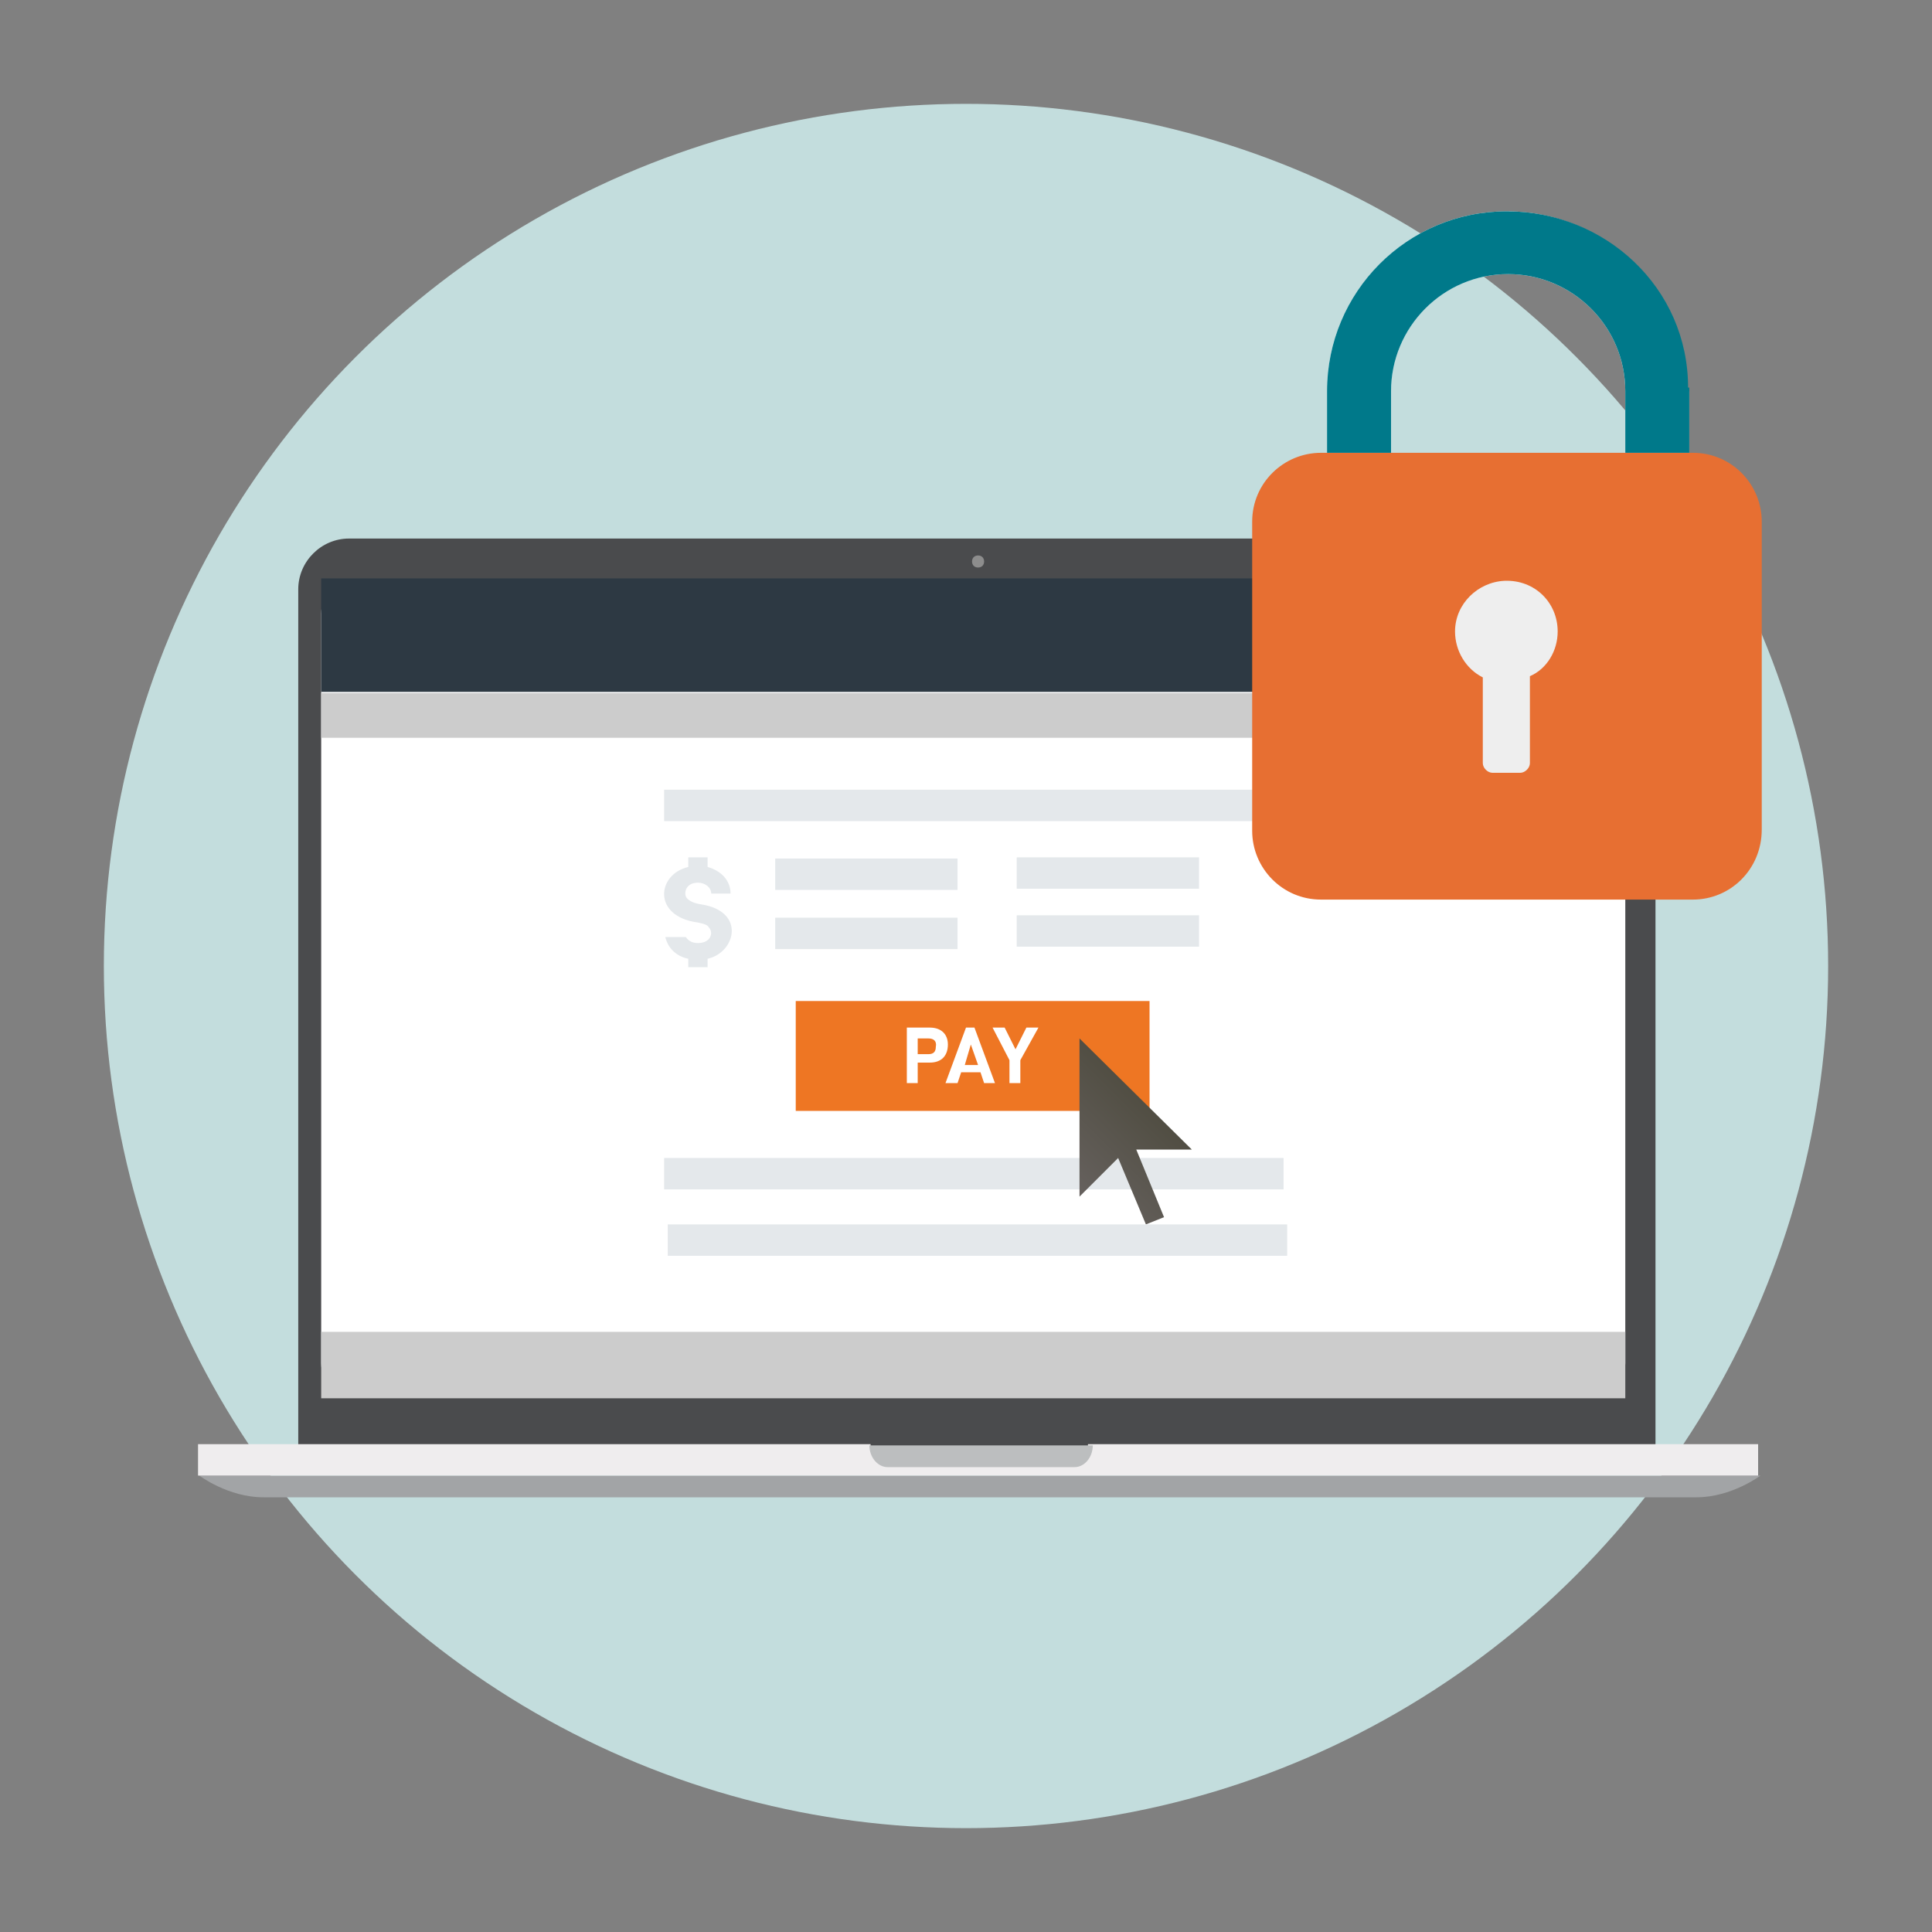 <?xml version="1.0" encoding="utf-8"?>
<!-- Generator: Adobe Illustrator 23.0.2, SVG Export Plug-In . SVG Version: 6.00 Build 0)  -->
<svg version="1.1" id="Layer_1" xmlns="http://www.w3.org/2000/svg" xmlns:xlink="http://www.w3.org/1999/xlink" x="0px" y="0px"
	 width="160px" height="160px" viewBox="0 0 160 160" style="enable-background:new 0 0 160 160;" xml:space="preserve">
<rect x="0" y="0" width="160" height="160" fill="#808080" stroke="none"/>
<style type="text/css">
	.st0{fill:#C3DDDD;}
	.st1{display:none;}
	.st2{display:inline;}
	.st3{fill:#DDAD26;}
	.st4{fill:#F7C317;}
	.st5{fill:#FED16D;}
	.st6{opacity:0.64;fill:#C6B095;enable-background:new    ;}
	.st7{opacity:0.86;fill:#C6B095;enable-background:new    ;}
	.st8{fill:#963C87;}
	.st9{fill:#14416D;}
	.st10{fill:#2B78B1;}
	.st11{fill:#0069AA;}
	.st12{fill:#0096D6;}
	.st13{fill:url(#SVGID_1_);}
	.st14{fill:#EDEDED;}
	.st15{fill:#4A4B4D;}
	.st16{fill:#8D8D8D;}
	.st17{fill:#FFFFFF;}
	.st18{fill:#A2A4A6;}
	.st19{fill:#EFEDEE;}
	.st20{fill:#BCBEBF;}
	.st21{fill:#E4E8EB;}
	.st22{fill:#EE7623;}
	.st23{fill:url(#SVGID_2_);}
	.st24{fill:#CCCCCC;}
	.st25{fill:#2D3943;}
	.st26{fill:#E76F32;}
	.st27{fill:#EEEEEE;}
	.st28{fill:none;}
	.st29{fill:#00798A;}
</style>
<g id="Layer_3">
	<circle class="st0" cx="80" cy="80" r="71.4"/>
</g>
<g id="Layer_1_1_" class="st1">
	<g class="st2">
		<g>
			<g>
				<path class="st3" d="M156.6,110c0,1.3-1,2.3-2.3,2.3H88c-1.3,0-2.3-1-2.3-2.3V76.2c0-1.3,1-2.3,2.3-2.3h66.3
					c1.3,0,2.3,1,2.3,2.3V110z"/>
				<path class="st4" d="M154.4,112.3c1.3,0,1.4-0.5,0.3-1.1l-31.4-17c-1.1-0.6-2.9-0.6-4,0l-31.4,17c-1.1,0.6-1,1.1,0.3,1.1H154.4z
					"/>
				<path class="st5" d="M154.4,73.9c1.3,0,1.4,0.5,0.3,1.1l-31.4,17c-1.1,0.6-2.9,0.6-4,0L87.8,75c-1.1-0.6-1-1.1,0.3-1.1H154.4z"
					/>
				<path class="st5" d="M88,73.9c-1.3,0-1.4-0.5-0.3-1.1l31.4-17c1.1-0.6,2.9-0.6,4,0l31.4,17c1.1,0.6,1,1.1-0.3,1.1H88z"/>
				<path class="st6" d="M87.6,74.5c-0.3,0-0.6-0.3-0.6-0.6l0,0c0-0.3,0.3-0.6,0.6-0.6l0,0h67.2c0.3,0,0.6,0.3,0.6,0.6l0,0
					c0,0.3-0.3,0.6-0.6,0.6l0,0H87.6L87.6,74.5z"/>
				<path class="st7" d="M154.4,111.8l-33.5-18.2c-0.3-0.2-0.4-0.5-0.2-0.8l0,0c0.2-0.3,0.5-0.4,0.8-0.2l0,0l33.5,18.2
					c0.3,0.2,0.4,0.5,0.2,0.8l0,0c-0.1,0.2-0.3,0.3-0.5,0.3l0,0C154.6,111.9,154.5,111.9,154.4,111.8L154.4,111.8z"/>
				<path class="st7" d="M87.1,111.6c-0.2-0.3,0-0.7,0.2-0.8l0,0l33.5-18.2c0.3-0.2,0.7,0,0.8,0.2l0,0c0.2,0.3,0.1,0.7-0.2,0.8l0,0
					l-33.5,18.2c-0.1,0-0.2,0.1-0.3,0.1l0,0C87.4,111.9,87.2,111.8,87.1,111.6L87.1,111.6z"/>
				<path class="st6" d="M96.7,68c-0.4,1.9-0.5,3.9-0.4,5.9h6.6c-0.5-3.7,0.1-7.2,1.6-10.1L96.7,68z M139.9,64.8l-7.6-4.1
					c1,1.5,1.8,3.2,2.3,5.3c0.9,3.5,0.6,6.1-0.3,7.9h4.8C140.1,71.4,140.5,68.4,139.9,64.8z M129.2,59l-0.7-0.4l-4.9,1.3l0.2,3
					c-2.4-2-5.2-2.4-8.2-1.6c-5.9,1.5-9,6.9-9,12.6h7.1c-0.1-2.7,1.5-5.6,4.5-6.3c2.9-0.7,5.2,0.8,6,3.6c0.2,0.9,0.3,1.8,0.2,2.7h6
					c0-0.2,0-0.4,0-0.5L129.2,59z"/>
				<path class="st6" d="M135.4,82.3c-2.4,3-5.9,5.3-10.4,6.4c-10.1,2.6-18.9-1.8-21.5-12.2c-0.2-0.9-0.4-1.7-0.5-2.5h-6.6
					c0.1,1.4,0.3,2.8,0.7,4.2c0.2,0.8,0.5,1.6,0.7,2.4L119.2,92c1.1,0.6,2.9,0.6,4,0l17.2-9.3c0.3-0.6,0.6-1.3,0.9-2L135.4,82.3z
					 M124.7,81.7L124.7,81.7c0.6,1.9,2.3,2.5,4.6,2c2.4-0.6,7.8-3.7,10-9.8h-4.8c-0.7,1.4-1.8,2.3-2.9,2.5c-1,0.3-1.2-1.4-1.2-2.5
					h-6c-0.4,2.3-2,4.3-4.6,5c-2.9,0.8-5.1-1-5.8-3.7c-0.1-0.4-0.2-0.8-0.2-1.3h-7.1c0,1.3,0.2,2.7,0.5,4c1.5,5.9,7.5,9.6,12.6,8.3"
					/>
				<path class="st8" d="M101,82.1l18.2,9.9c1.1,0.6,2.9,0.6,4,0l18.3-9.9c0.5-0.9,1-1.9,1.4-3l-5.9,1.5c-2.4,3-5.9,5.3-10.4,6.4
					c-10.1,2.6-18.9-1.8-21.5-12.2c-2.5-9.8,2-18.4,11.9-21c9.1-2.3,16.9,0.9,19.4,10.4c1.6,6.4-0.7,9.9-3.2,10.5
					c-1.2,0.3-1.2-2.1-1.3-3.2l-1-14.9l-5.6,1.4l0.2,3c-2.4-2-5.2-2.4-8.2-1.6c-7.3,1.9-10.3,9.7-8.5,16.7c1.5,5.9,7.5,9.6,12.6,8.3
					c2.7-0.7,4.2-2.5,5-4.5h0.1c0.5,1.9,2.2,2.5,4.5,2c3.5-0.9,13.8-7.4,10.3-21c-2.8-11.1-14.9-15.4-25.4-12.7
					c-12.6,3.2-20.4,15.4-17.1,28.1C99.2,78.5,100,80.4,101,82.1z M121.3,77.3c-2.9,0.8-5.1-1-5.8-3.7c-0.8-3.1,0.9-6.8,4.3-7.7
					c2.9-0.7,5.2,0.8,6,3.6C126.6,72.8,125,76.3,121.3,77.3z"/>
				<path class="st7" d="M120.7,93.4c-0.2-0.3-0.1-0.7,0.2-0.8l0,0l33.5-18.2c0.3-0.2,0.7-0.1,0.8,0.2l0,0c0.2,0.3,0.1,0.7-0.2,0.8
					l0,0l-33.5,18.2c-0.1,0.1-0.2,0.1-0.3,0.1l0,0C121,93.7,120.8,93.6,120.7,93.4L120.7,93.4z"/>
				<path class="st7" d="M120.9,93.6L87.4,75.5c-0.3-0.2-0.4-0.5-0.2-0.8l0,0c0.2-0.3,0.5-0.4,0.8-0.2l0,0l33.5,18.2
					c0.3,0.2,0.4,0.5,0.2,0.8l0,0c-0.1,0.2-0.3,0.3-0.5,0.3l0,0C121.1,93.7,121,93.7,120.9,93.6L120.9,93.6z"/>
			</g>
			<g>
				<g>
					<path class="st9" d="M29.5,113.4c0,0.7-0.6,1.3-1.3,1.3l0,0c-0.7,0-1.3-0.6-1.3-1.3v-4.1c0-0.7,0.6-1.3,1.3-1.3l0,0
						c0.7,0,1.3,0.6,1.3,1.3V113.4z"/>
					<path class="st9" d="M27.1,113.4c0,0.7-0.6,1.3-1.3,1.3l0,0c-0.7,0-1.3-0.6-1.3-1.3v-4.1c0-0.7,0.6-1.3,1.3-1.3l0,0
						c0.7,0,1.3,0.6,1.3,1.3V113.4z"/>
					<path class="st9" d="M24.6,113.4c0,0.7-0.6,1.3-1.3,1.3l0,0c-0.7,0-1.3-0.6-1.3-1.3v-4.1c0-0.7,0.6-1.3,1.3-1.3l0,0
						c0.7,0,1.3,0.6,1.3,1.3V113.4z"/>
					<path class="st9" d="M19.6,109.3c0-0.7,0.6-1.3,1.3-1.2l0,0c0.7,0,1.3,0.6,1.2,1.3l-0.1,4.1c0,0.7-0.6,1.3-1.3,1.2l0,0
						c-0.7,0-1.3-0.6-1.2-1.3L19.6,109.3z"/>
					<path class="st9" d="M17.1,109c0.1-0.7,0.7-1.2,1.4-1.1l0,0c0.7,0.1,1.2,0.7,1.1,1.4l-0.6,4c-0.1,0.7-0.7,1.2-1.4,1.1l0,0
						c-0.7-0.1-1.2-0.7-1.1-1.4L17.1,109z"/>
					<path class="st9" d="M14.7,108.3c0.2-0.7,0.8-1.1,1.5-0.9l0,0c0.7,0.2,1.1,0.8,0.9,1.5l-0.9,4c-0.2,0.7-0.8,1.1-1.5,0.9l0,0
						c-0.7-0.2-1.1-0.8-0.9-1.5L14.7,108.3z"/>
					<path class="st9" d="M12.4,107.2c0.3-0.6,1-0.9,1.7-0.6l0,0c0.6,0.3,0.9,1,0.6,1.7L13,112c-0.3,0.6-1,0.9-1.7,0.6l0,0
						c-0.6-0.3-0.9-1-0.6-1.7L12.4,107.2z"/>
					<path class="st9" d="M10.6,105.6c0.5-0.5,1.3-0.6,1.8-0.1l0,0c0.5,0.5,0.6,1.3,0.1,1.8l-2.6,3.1c-0.5,0.5-1.3,0.6-1.8,0.1l0,0
						c-0.5-0.4-0.6-1.3-0.1-1.8L10.6,105.6z"/>
					<path class="st9" d="M9.1,103.6c0.6-0.4,1.4-0.2,1.7,0.4l0,0c0.4,0.6,0.2,1.4-0.4,1.7l-3.5,2.1c-0.6,0.4-1.4,0.2-1.7-0.4l0,0
						c-0.4-0.6-0.2-1.4,0.4-1.7L9.1,103.6z"/>
					<path class="st9" d="M8.5,101.1c0.7-0.2,1.4,0.3,1.5,0.9l0,0c0.2,0.7-0.3,1.4-0.9,1.5l-4,0.9c-0.7,0.2-1.4-0.3-1.5-0.9l0,0
						c-0.2-0.7,0.3-1.4,0.9-1.5L8.5,101.1z"/>
					<path class="st9" d="M8.8,98.6c0.7,0.1,1.2,0.7,1.2,1.4l0,0c-0.1,0.7-0.7,1.2-1.4,1.2l-4.1-0.4c-0.7-0.1-1.2-0.7-1.2-1.4l0,0
						c0.1-0.7,0.7-1.2,1.4-1.1L8.8,98.6z"/>
					<path class="st9" d="M9.6,96.3c0.6,0.3,0.9,1,0.7,1.7l0,0c-0.3,0.6-1,0.9-1.7,0.7L4.9,97c-0.6-0.3-0.9-1-0.7-1.7l0,0
						c0.3-0.6,1-0.9,1.7-0.7L9.6,96.3z"/>
					<path class="st9" d="M11.1,94.2c0.5,0.5,0.6,1.3,0.1,1.8l0,0c-0.5,0.5-1.3,0.6-1.8,0.1l-3.1-2.7c-0.5-0.5-0.6-1.3-0.1-1.8l0,0
						C6.7,91.1,7.5,91,8,91.5L11.1,94.2z"/>
					<path class="st9" d="M13.1,92.8c0.4,0.6,0.2,1.4-0.4,1.7l0,0c-0.6,0.4-1.4,0.2-1.7-0.4l-2.1-3.5c-0.4-0.6-0.2-1.4,0.4-1.7l0,0
						c0.6-0.4,1.4-0.2,1.7,0.4L13.1,92.8z"/>
					<path class="st9" d="M15.4,91.9c0.2,0.7-0.1,1.4-0.8,1.6l0,0c-0.7,0.2-1.4-0.1-1.6-0.8l-1.3-3.9c-0.2-0.7,0.1-1.4,0.8-1.6l0,0
						c0.7-0.2,1.4,0.1,1.6,0.8L15.4,91.9z"/>
				</g>
				<path class="st10" d="M60.2,64.2c16.7,0,30.4,4.2,35.7,6.7s7.4,4.6,8.5,7.3c1.1,2.7,2.7,8,1.8,10.7c-1.1,3.3-1.8,5.9-5.5,5.3
					c-7.3-1.1-19.5-6.6-19.5-6.6l-2.6-6.8L74,77.3H46.5l-4.7,3.6l-2.6,6.8c0,0-12.2,5.4-19.5,6.6c-3.7,0.6-4.4-2-5.5-5.3
					c-0.9-2.8,0.7-8.1,1.8-10.7c1.1-2.7,3.2-4.7,8.5-7.3C29.8,68.4,43.6,64.2,60.2,64.2z"/>
				<path class="st11" d="M78.5,80.8l0.2,0.1l2.6,6.8c0,0,12.2,5.4,19.5,6.6c3.7,0.6,4.4-2,5.5-5.3L78.5,80.8z"/>
				<path class="st11" d="M14.2,89c1.1,3.3,1.8,5.9,5.5,5.3c7.3-1.1,19.5-6.6,19.5-6.6l2.6-6.8l0.2-0.1L14.2,89
					C14.2,88.9,14.2,89,14.2,89z"/>
				<path class="st12" d="M60.2,73.2c3.5,0,11.7,0.3,15.1,1.1c3.3,0.9,6.6,3.7,8.4,7.3c1.8,3.5,5.6,12.3,6.6,18.5s0.8,10.6,0.8,12.3
					c0,1.7-0.4,3.5-3.5,3.5c-3.2,0-27.3,0-27.3,0s-24.2,0-27.3,0s-3.5-1.8-3.5-3.5s-0.2-6.1,0.8-12.3c1-6.2,4.8-15,6.6-18.5
					s5.1-6.4,8.4-7.3C48.5,73.5,56.7,73.2,60.2,73.2z"/>
				<path class="st11" d="M29.5,106c-0.2,3.1-0.1,5.4-0.1,6.5c0,1.7,0.4,3.5,3.5,3.5c3.1,0,27.3,0,27.3,0s24.2,0,27.3,0
					s3.5-1.8,3.5-3.5c0-1.1,0.1-3.4-0.1-6.5H29.5z"/>
				
					<linearGradient id="SVGID_1_" gradientUnits="userSpaceOnUse" x1="60.25" y1="315.835" x2="60.25" y2="309.695" gradientTransform="matrix(1 0 0 1 0 -205)">
					<stop  offset="0" style="stop-color:#D9D9D9"/>
					<stop  offset="1" style="stop-color:#F2F2F2"/>
				</linearGradient>
				<rect x="47.1" y="104.7" class="st13" width="26.3" height="6.1"/>
				<g>
					<rect x="47.6" y="80.3" class="st9" width="6" height="3.1"/>
					<rect x="57.2" y="80.3" class="st9" width="6" height="3.1"/>
					<rect x="66.8" y="80.3" class="st9" width="6" height="3.1"/>
					<rect x="47.6" y="86" class="st9" width="6" height="3.1"/>
					<rect x="57.2" y="86" class="st9" width="6" height="3.1"/>
					<rect x="66.8" y="86" class="st9" width="6" height="3.1"/>
					<rect x="47.6" y="91.8" class="st9" width="6" height="3.1"/>
					<rect x="57.2" y="91.8" class="st9" width="6" height="3.1"/>
					<rect x="57.2" y="97.5" class="st9" width="6" height="3.1"/>
					<rect x="66.8" y="91.8" class="st9" width="6" height="3.1"/>
				</g>
				<g>
					<rect x="47.6" y="79" class="st14" width="6" height="3.1"/>
					<rect x="57.2" y="79" class="st14" width="6" height="3.1"/>
					<rect x="66.8" y="79" class="st14" width="6" height="3.1"/>
					<rect x="47.6" y="84.7" class="st14" width="6" height="3.1"/>
					<rect x="57.2" y="84.7" class="st14" width="6" height="3.1"/>
					<rect x="66.8" y="84.7" class="st14" width="6" height="3.1"/>
					<rect x="47.6" y="90.4" class="st14" width="6" height="3.1"/>
					<rect x="57.2" y="90.4" class="st14" width="6" height="3.1"/>
					<rect x="57.2" y="96.1" class="st14" width="6" height="3.1"/>
					<rect x="66.8" y="90.4" class="st14" width="6" height="3.1"/>
				</g>
			</g>
		</g>
	</g>
</g>
<g>
	<g>
		<path class="st15" d="M133.1,44.6H28.9c-2.3,0-4.2,1.9-4.2,4.2v71.3h112.4V48.8C137.2,46.5,135.4,44.6,133.1,44.6z"/>
		<path class="st16" d="M81.5,46.5c0,0.3-0.2,0.5-0.5,0.5c-0.3,0-0.5-0.2-0.5-0.5c0-0.3,0.2-0.5,0.5-0.5
			C81.3,46,81.5,46.2,81.5,46.5z"/>
		<g>
			<g>
				<g>
					<path class="st17" d="M134.7,50.8c0-1.6-1.3-2.8-2.8-2.8H29.4c-1.6,0-2.8,1.3-2.8,2.8v62.1c0,1.6,1.3,2.8,2.8,2.8h102.4
						c1.6,0,2.8-1.3,2.8-2.8V50.8z"/>
				</g>
				<g>
					<path class="st18" d="M16.5,122.2c0,0,2.4,1.8,5.3,1.8h118.7c2.9,0,5.3-1.8,5.3-1.8H16.5z"/>
					<path class="st19" d="M90.1,119.6v0.2c0,0.8-0.6,1.4-1.3,1.4H73.4c-0.7,0-1.3-0.6-1.3-1.4v-0.2H16.4v2.6h129.2v-2.6H90.1z"/>
					<path class="st20" d="M89,121.5H73.5c-0.8,0-1.5-0.8-1.5-1.8l0,0h18.5l0,0C90.5,120.7,89.8,121.5,89,121.5z"/>
				</g>
			</g>
		</g>
		<g>
			<rect x="84.2" y="71" class="st21" width="15.1" height="2.6"/>
			<g>
				<rect x="55" y="65.4" class="st21" width="51.3" height="2.6"/>
				<path class="st21" d="M57,71v0.8c-2.6,0.6-3,4.1,0.8,4.6c0.5,0.1,0.8,0.2,0.9,0.4c0.4,0.4,0.2,1.3-0.9,1.3c-0.5,0-0.8-0.2-1-0.5
					h-1.7c0.2,0.9,0.9,1.6,1.9,1.8v0.7h1.6v-0.7c2.3-0.5,3.2-3.9-0.5-4.5c-0.7-0.1-1-0.3-1.2-0.5c-0.3-0.3-0.2-1.3,0.9-1.3
					c0.6,0,1.1,0.4,1.1,0.9h1.6c0-1.1-0.8-1.9-1.9-2.2V71H57z"/>
				<rect x="64.2" y="71.1" class="st21" width="15.1" height="2.6"/>
				<rect x="64.2" y="76" class="st21" width="15.1" height="2.6"/>
				<g>
					<rect x="65.9" y="82.9" class="st22" width="29.3" height="9.1"/>
					<g>
						<path class="st17" d="M77,88h-1v1.7h-0.9v-4.6H77c1,0,1.5,0.6,1.5,1.4C78.5,87.4,78,88,77,88z M76.9,86H76v1.3h0.9
							c0.4,0,0.6-0.2,0.6-0.6C77.6,86.2,77.3,86,76.9,86z"/>
						<path class="st17" d="M81.5,89.7l-0.3-0.9h-1.6l-0.3,0.9h-1l1.7-4.6h0.7l1.7,4.6H81.5z M80.4,86.5l-0.5,1.7H81L80.4,86.5z"/>
						<path class="st17" d="M84.5,87.8v1.9h-0.9v-1.9l-1.4-2.7h1l0.9,1.8l0.9-1.8h1L84.5,87.8z"/>
					</g>
				</g>
				<rect x="55" y="95.9" class="st21" width="51.3" height="2.6"/>
				<g>
					
						<linearGradient id="SVGID_2_" gradientUnits="userSpaceOnUse" x1="94.854" y1="70.544" x2="88.305" y2="63.996" gradientTransform="matrix(1 0 0 -1 0 162)">
						<stop  offset="0" style="stop-color:#514E43"/>
						<stop  offset="1" style="stop-color:#66615E"/>
					</linearGradient>
					<polygon class="st23" points="92.6,95.9 89.4,99.1 89.4,86 98.7,95.2 94.1,95.2 96.4,100.8 94.9,101.4 					"/>
				</g>
				<rect x="55.3" y="101.4" class="st21" width="51.3" height="2.6"/>
				<rect x="84.2" y="75.8" class="st21" width="15.1" height="2.6"/>
			</g>
		</g>
		<g>
			<rect x="26.6" y="57.4" class="st24" width="108" height="3.7"/>
			<rect x="26.6" y="47.9" class="st25" width="108.1" height="9.4"/>
			<rect x="26.6" y="110.3" class="st24" width="108" height="5.5"/>
		</g>
	</g>
</g>
<g>
	<g>
		<path class="st26" d="M140.2,74.5h-30.8c-3.2,0-5.7-2.6-5.7-5.7V43.2c0-3.2,2.6-5.7,5.7-5.7h30.8c3.2,0,5.7,2.6,5.7,5.7v25.5
			C145.9,72,143.3,74.5,140.2,74.5z"/>
		<g>
			<path class="st27" d="M129,52.3c0-2.4-1.9-4.3-4.4-4.2c-2.2,0.1-4.1,1.9-4.1,4.2c0,1.6,0.9,3.1,2.3,3.8v7.1
				c0,0.4,0.4,0.8,0.8,0.8h2.3c0.4,0,0.8-0.4,0.8-0.8V56C128.1,55.4,129,53.9,129,52.3z"/>
			<path class="st28" d="M129,52.3c0-2.4-1.9-4.3-4.4-4.2c-2.2,0.1-4.1,1.9-4.1,4.2c0,1.6,0.9,3.1,2.3,3.8v7.1
				c0,0.4,0.4,0.8,0.8,0.8h2.3c0.4,0,0.8-0.4,0.8-0.8V56C128.1,55.4,129,53.9,129,52.3z"/>
		</g>
		<path class="st17" d="M139.7,32.4c0-8.3-6.7-14.9-14.9-14.9l0,0c-8.3,0-14.9,6.7-14.9,14.9v5.1h5.3v-5.1c0-5.3,4.3-9.7,9.7-9.7
			c5.3,0,9.7,4.3,9.7,9.7v5.1h5.3v-5.1H139.7z"/>
		<path class="st29" d="M139.8,32.1c0-8.3-6.9-14.6-15-14.6l0,0c-8.3,0-14.9,6.7-14.9,14.9v5.1h5.3v-5.1c0-5.3,4.3-9.7,9.7-9.7
			c5.3,0,9.7,4.3,9.7,9.7v5.1h5.3v-5.1V32.1z"/>
		<path class="st28" d="M140.2,74.5h-30.8c-3.2,0-5.7-2.6-5.7-5.7V43.2c0-3.2,2.6-5.7,5.7-5.7h30.8c3.2,0,5.7,2.6,5.7,5.7v25.5
			C145.9,72,143.3,74.5,140.2,74.5z"/>
	</g>
</g>
</svg>
